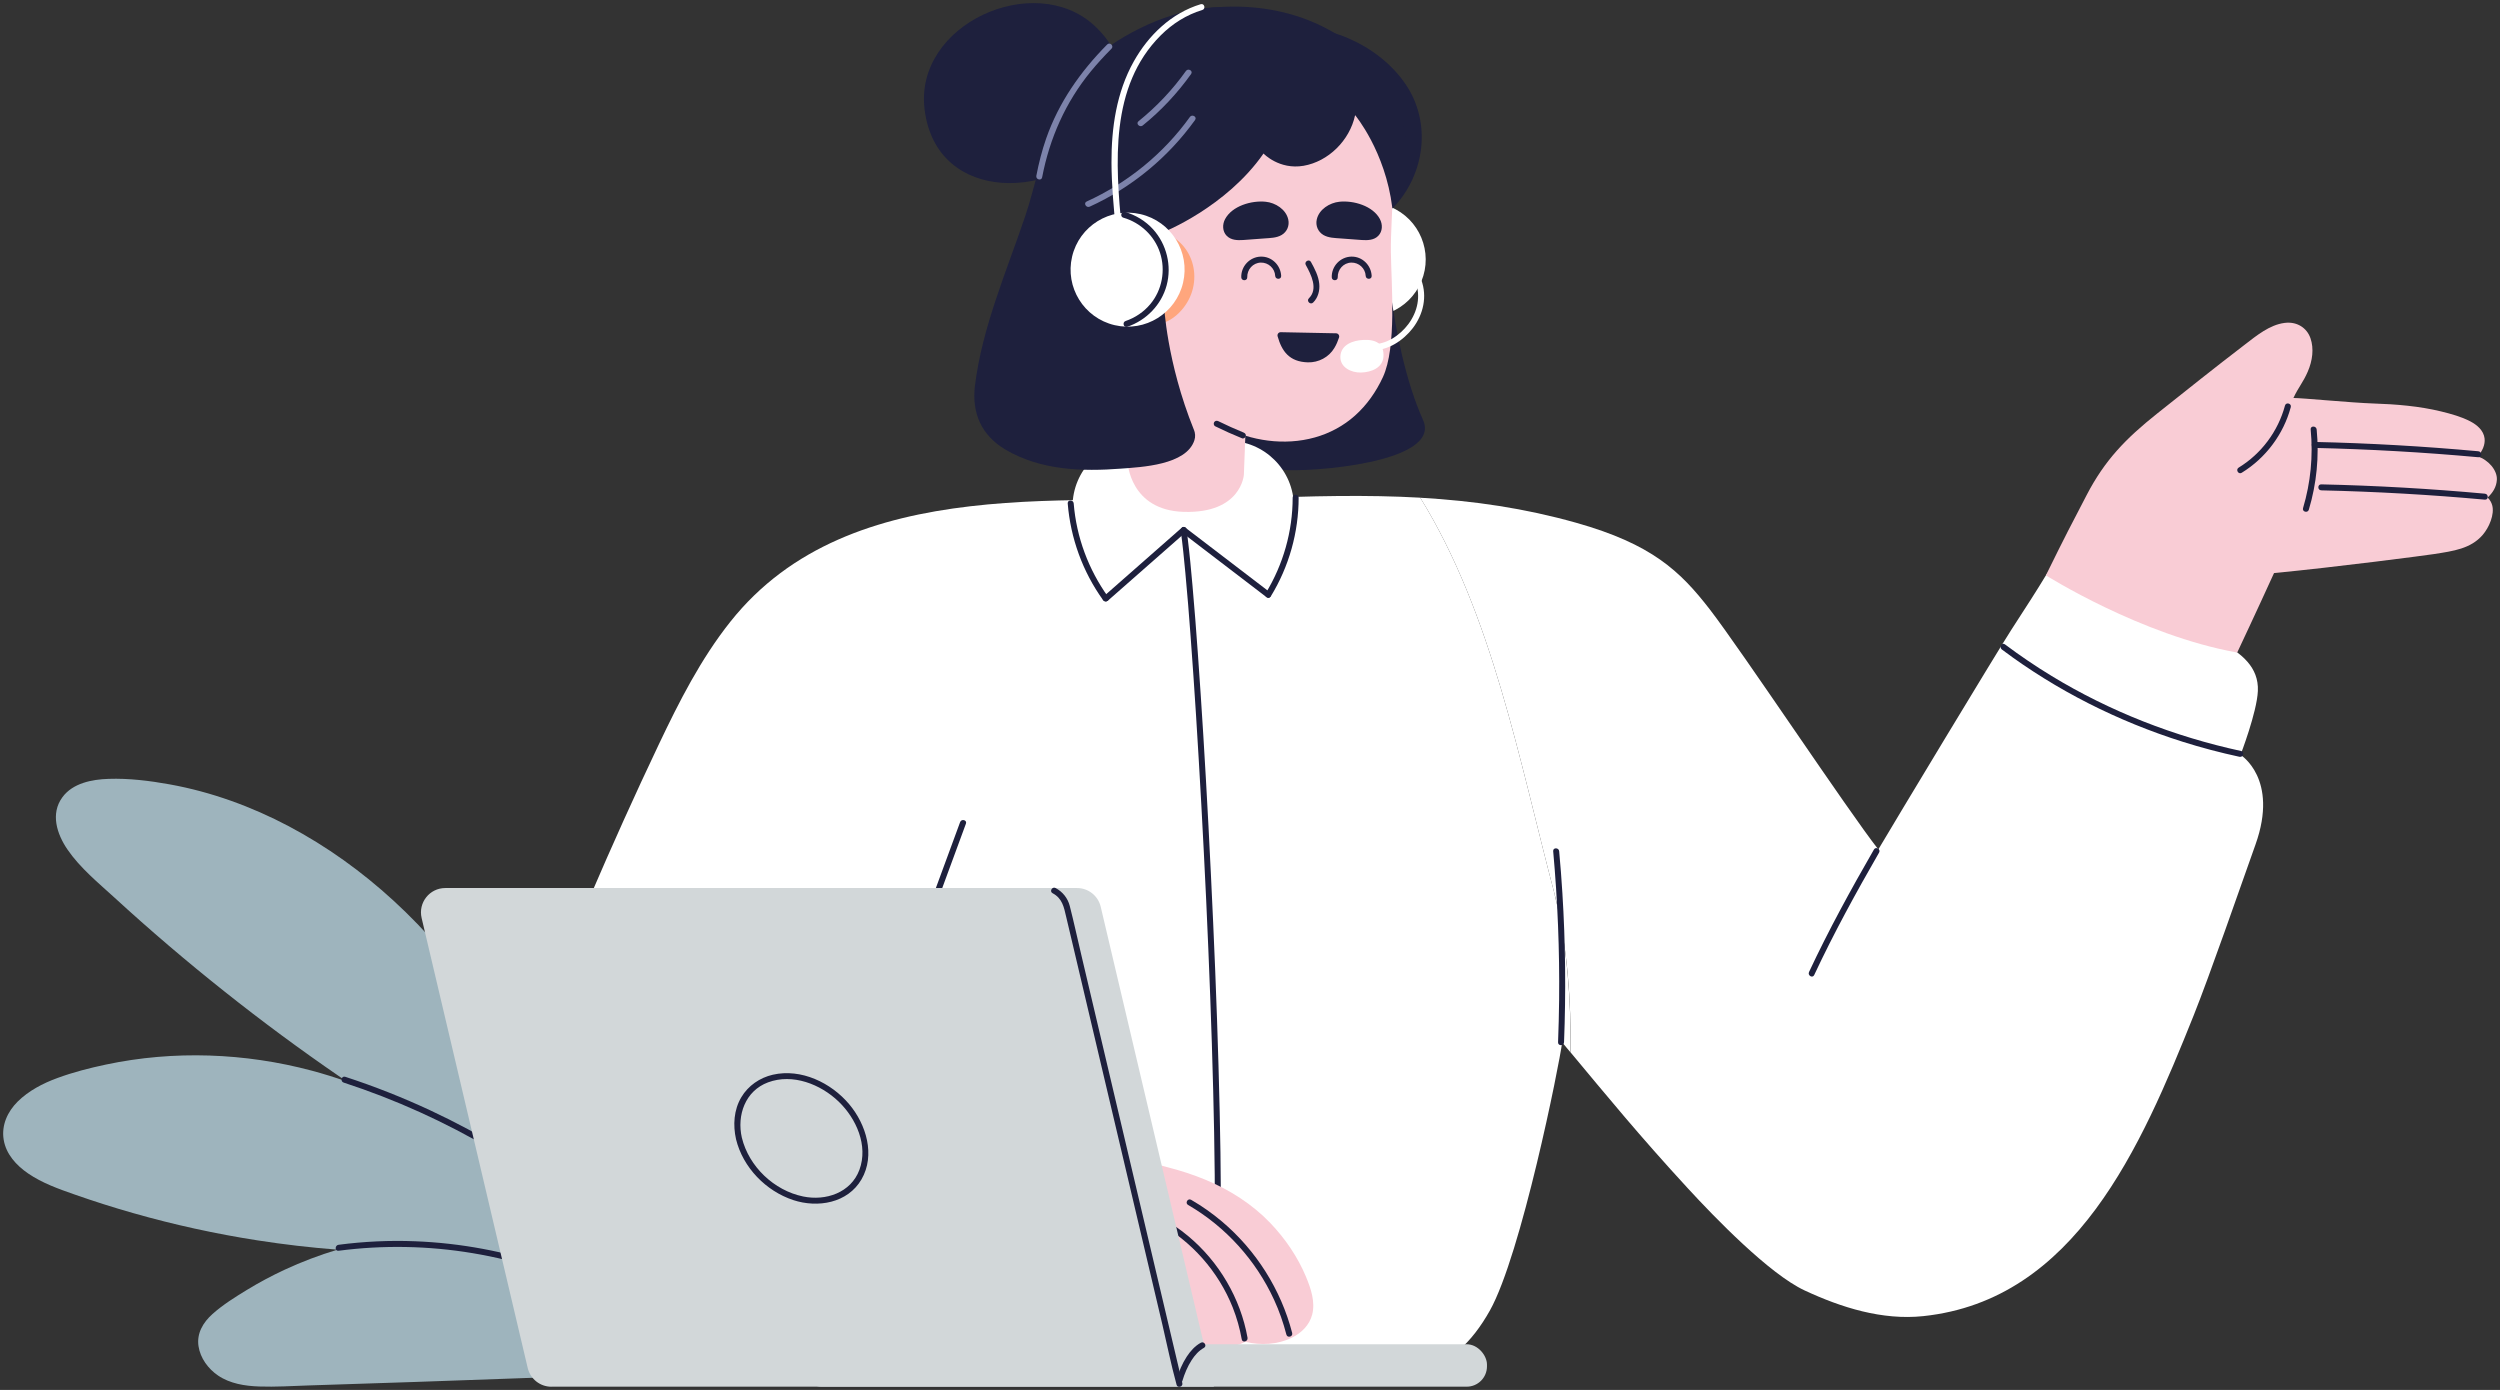 <?xml version="1.0" encoding="UTF-8"?><svg id="c" data-name="レイアウト" xmlns="http://www.w3.org/2000/svg" width="518" height="288"><rect width="100%" height="100%" fill="#333333" stroke="none"/><defs><style>.d {
        fill: #ffa67d;
      }

      .e {
        fill: #fff;
      }

      .f {
        fill: #d2d7d9;
      }

      .g {
        fill: #7d83ab;
      }

      .h {
        fill: #ccecf9;
        opacity: .7;
      }

      .i {
        fill: #f9ccd5;
      }

      .j {
        fill: #1e203d;
      }</style></defs><g><path class="h" d="M136.51,282.11c-.9-3.62-2.08-7.18-3.5-10.61-2.27-5.48-5.18-10.7-8.66-15.51-.25-.34-.51-.68-.77-1.02-2.91-7.7-6.08-15.31-9.66-22.72-4.15-8.59-8.86-16.94-14.32-24.76-5.28-7.56-11.27-14.65-18.07-20.88-6.55-6.01-13.83-11.25-21.69-15.41-7.74-4.09-16.06-7.12-24.69-8.68-4.14-.75-8.45-1.28-12.66-1.14-3.41.11-7.4.87-9.55,3.79-2.53,3.43-1.15,7.65,1.04,10.85,2.63,3.84,6.39,6.9,9.8,10.02,7.32,6.71,14.88,13.16,22.66,19.34,7.81,6.21,15.84,12.15,24.07,17.79.47.32.94.63,1.4.95-2.41-.86-4.85-1.62-7.31-2.28-13.85-3.69-28.58-4.24-42.62-1.27-3.42.72-6.85,1.6-10.13,2.81-2.97,1.09-5.91,2.62-8.18,4.86-2.1,2.08-3.4,4.9-2.91,7.89.48,3.01,2.63,5.34,5.07,7.01,2.9,1.98,6.22,3.17,9.51,4.32,4.04,1.42,8.12,2.72,12.24,3.89,8.46,2.41,17.06,4.3,25.75,5.65,5.5.86,11.04,1.5,16.59,1.93-3.74,1.13-7.41,2.51-10.95,4.16-2.65,1.23-5.23,2.61-7.73,4.13-2.48,1.51-5.05,3.11-7.22,5.05-1.92,1.72-3.29,3.98-2.89,6.65.37,2.48,2,4.69,4.04,6.08,2.47,1.69,5.58,2.18,8.51,2.28,3.44.12,6.9-.11,10.33-.22,14.66-.46,29.32-.96,43.97-1.5,8.46-.31,16.91-.63,25.37-.97,1.05-.84,2.11-1.67,3.17-2.5Z"/><path class="j" d="M71.2,224.31c10.73,3.5,21.06,8.18,30.78,13.92,9.65,5.69,18.69,12.41,26.9,20.02,4.66,4.31,9.04,8.91,13.14,13.76.52.61,1.39-.27.88-.88-7.3-8.64-15.54-16.46-24.52-23.34-9.04-6.92-18.82-12.86-29.13-17.68-5.76-2.69-11.68-5.03-17.72-7-.76-.25-1.09.95-.33,1.2h0Z"/><path class="j" d="M70.13,259.16c9.24-1.21,18.65-1.04,27.83.5,9.19,1.54,18.16,4.39,26.53,8.49,4.73,2.32,9.26,5.04,13.54,8.11.65.47,1.27-.61.63-1.07-7.62-5.48-16.05-9.8-24.93-12.83-8.92-3.05-18.28-4.8-27.7-5.17-5.31-.21-10.63.04-15.89.73-.78.1-.79,1.34,0,1.24h0Z"/></g><g><path class="e" d="M464.24,156.4s3.39-8.79,3.59-13.22c.11-2.48-.75-4.43-2.13-6.03-1.57-1.83-3.83-3.2-6.1-4.36-5.48-2.82-16.67-8.16-19.4-9.35-5.09-2.23-13.35-9.09-16.3-4.21-1.91,3.17-3.79,6.07-7.17,11.29-2.98,4.62-24.39,40.12-27.54,45.48-6.16-7.81-28.43-41.35-34.91-49.72-6.17-7.98-12.04-13.55-27.72-17.97-10.66-3-21.1-4.54-32.28-5.18,14.98,24.3,20.45,54.29,27.88,82.31,2.69,11.06,3.36,21.86,3.28,32.63,7.67,9.19,14.13,17.12,24.31,28.18,5.49,5.96,16.82,17.7,24.17,21.13,7.62,3.55,16.09,6.22,24.59,5.32,31.48-3.33,45.12-35.06,56.02-62.31,3.3-8.24,9.67-26.58,12.82-35.43,4.86-13.64-3.1-18.54-3.1-18.54Z"/><path class="j" d="M414.79,134.58c11.27,8.46,24.02,14.87,37.45,19.11,3.88,1.23,7.81,2.26,11.79,3.12.78.17,1.11-1.03.33-1.2-13.82-2.99-27.16-8.19-39.25-15.54-3.34-2.03-6.57-4.22-9.69-6.56-.64-.48-1.26.6-.63,1.07h0Z"/><path class="e" d="M322.16,185.43c-7.43-28.02-12.9-58.01-27.88-82.31-10.96-.62-22.62-.38-35.9.22-35.12,1.58-82.09-5.92-107.05,25.48-6.13,7.71-10.62,16.57-14.83,25.43-4.96,10.44-9.7,20.97-14.26,31.59-4.56,10.64-9.04,21.34-13.08,32.18-3.77,10.11-6.98,21.19-4.5,32.01,1.92,8.34,7.04,15.55,13.55,20.98,7.08,5.9,15.61,9.64,24.56,11.6,2.35.51,4.71.91,7.09,1.22h98.08c7.8-1.3,15.56-2.84,23.27-4.55,7.57-1.68,14.08,5.08,21.83,4.55,6.89-.48,12.03-5.8,15.66-12.28,6.5-11.59,14.39-50.9,14.98-55.57.59.7,1.17,1.4,1.74,2.09.08-10.77-.59-21.56-3.28-32.63Z"/><circle class="e" cx="283.6" cy="53.78" r="11.81" transform="translate(125.38 295.21) rotate(-67.5)"/><path class="j" d="M294.85,87.01c-7.23-16.09-8.19-41.99-8.19-41.99l-.34.51c-.34-1.6-.61-3.11-.77-4.43-.73-5.84-1.64-10.57-6.92-14.19-3.25-2.23-7.13-2.43-11.6,1.42-4.28,3.68-6.57,9.61-9.26,14.47-3.12,5.65-5.48,11.76-6.31,18.31-.77,6.06-22.77,12.31-20.22,18.18,2.31,5.34,11.41,11.6,16.96,13.71,6.47,2.46,10.73,3.66,17.58,4.35,5.31.54,33.1-1.39,29.07-10.34Z"/><path class="e" d="M235.85,91.33h18.62c7.52,0,13.62,6.1,13.62,13.62v6.97c0,2.96-2.4,5.36-5.36,5.36h-35.14c-2.96,0-5.36-2.4-5.36-5.36v-6.97c0-7.52,6.1-13.62,13.62-13.62Z"/><path class="j" d="M244.65,109.99c.39,2.77.69,5.85.96,8.74.41,4.36.76,8.73,1.08,13.09.41,5.42.77,10.83,1.12,16.25.39,6.19.76,12.38,1.1,18.58.36,6.61.7,13.22,1.01,19.83.31,6.69.59,13.39.84,20.09.24,6.42.45,12.83.61,19.25.15,5.87.27,11.74.32,17.61.04,4.96.05,9.92-.05,14.88-.07,3.72-.18,7.44-.48,11.14-.05.68-.12,1.35-.19,2.03-.09.79,1.16.79,1.24,0,.36-3.35.5-6.72.6-10.08.14-4.69.16-9.37.15-14.06-.02-5.68-.11-11.36-.24-17.04-.14-6.37-.33-12.74-.55-19.12-.23-6.67-.5-13.34-.8-20-.3-6.66-.62-13.32-.97-19.98-.33-6.32-.69-12.64-1.08-18.96-.35-5.65-.72-11.3-1.13-16.94-.33-4.64-.69-9.28-1.1-13.92-.29-3.32-.6-6.63-1.01-9.94-.07-.59-.15-1.19-.24-1.78-.11-.79-1.31-.45-1.2.33h0Z"/><path class="j" d="M229.54,124.47c5.38-4.73,10.76-9.47,16.15-14.2.6-.53-.28-1.4-.88-.88-5.38,4.73-10.76,9.47-16.15,14.2-.6.53.28,1.4.88.88h0Z"/><path class="j" d="M263.1,122.7c-5.85-4.47-11.69-8.94-17.54-13.41-.63-.48-1.25.59-.63,1.07,5.85,4.47,11.69,8.94,17.54,13.41.63.48,1.25-.59.63-1.07h0Z"/><path class="j" d="M221.23,104.3c.58,7.2,3.1,14.17,7.33,20.04.46.64,1.54.02,1.07-.63-4.1-5.69-6.6-12.42-7.16-19.41-.06-.79-1.3-.8-1.24,0h0Z"/><path class="j" d="M263.32,123.55c3.76-6.14,5.76-13.25,5.76-20.45,0-.8-1.24-.8-1.24,0,0,6.99-1.95,13.86-5.59,19.82-.42.68.65,1.31,1.07.63h0Z"/><path class="j" d="M321.82,176.37c.93,10.25,1.34,20.55,1.23,30.84-.03,2.92-.11,5.84-.22,8.75-.03.8,1.21.8,1.24,0,.4-10.29.3-20.59-.34-30.86-.18-2.91-.4-5.82-.67-8.73-.07-.79-1.31-.8-1.24,0h0Z"/><path class="j" d="M375.9,202.03c4.06-8.68,8.67-17.08,13.45-25.38.4-.69-.67-1.32-1.07-.63-4.78,8.3-9.39,16.7-13.45,25.38-.34.72.73,1.35,1.07.63h0Z"/><path class="j" d="M198.94,170.33c-2.71,7.38-5.43,14.75-8.14,22.13-.28.75.92,1.07,1.2.33,2.71-7.38,5.43-14.75,8.14-22.13.28-.75-.92-1.07-1.2-.33h0Z"/><g><path class="j" d="M231.78,8.32c7.34-4.58,17.17-8.06,26.01-6.45,11.96,2.17,10.42,16.62,6.42,25.01-3.37,7.07-10.31,14.68-18.6,17.34.6,2.87.74,5.84.44,8.77-.37,3.72-1.03,7.24-1.03,7.24,0,0,.02,8.46-6.6,11.04v-4.86s-11.53-4.3-17.74-18.1c-6.21-13.79-1.66-32.04,11.1-40Z"/><path class="j" d="M247.47,12.48c4.51-3.63,10.27-6.02,16.28-6.73,5.31-.63,10.74.08,15.64,2.19,4.74,2.04,8.88,5.26,11.7,9.29,5.62,8.03,4.25,18.91-2.55,25.96-2.14-1.73-3.59-3.34-5.76-5.04-5.77-4.52-11.63-8.95-17.57-13.27-5.83-4.24-11.75-8.37-17.74-12.41Z"/><path class="i" d="M287.14,24.59c-7.85-22.3-44.84-33.17-55.63-1.2-4.13,12.24.3,25.82,4.23,37.47,3.67,10.89,6.79,21.92,17.73,27.55,5.75,2.96,12.65,3.99,18.96,2.23,3.08-.86,5.94-2.39,8.34-4.54,2.46-2.2,4.37-4.94,5.76-7.94,2.9-6.22,1.75-19.18,1.66-25.95-.1-8.18,1.67-19.91-1.04-27.62Z"/><path class="j" d="M258.43,57.46c-.05-1.61,1.17-3.01,2.81-3.05,1.57-.04,2.91,1.19,2.98,2.76.04.79,1.28.8,1.24,0-.11-2.23-1.96-4.06-4.22-4-2.29.06-4.12,2-4.05,4.29.02.8,1.26.8,1.24,0h0Z"/><path class="j" d="M277.18,57.46c-.05-1.61,1.17-3.01,2.81-3.05,1.57-.04,2.91,1.19,2.98,2.76.04.79,1.28.8,1.24,0-.11-2.23-1.96-4.06-4.22-4-2.29.06-4.12,2-4.05,4.29.02.8,1.26.8,1.24,0h0Z"/><path class="i" d="M258.94,61.33s-.69,25.53-1.21,37.03c0,0-.49,8.05-12.45,7.7-11.21-.33-11.64-10.3-11.64-10.3l.18-34.97,25.12.54Z"/><path class="j" d="M264.72,69.68c-.12-.43.2-.86.65-.85,2.37.05,8.11.17,11.46.23.44,0,.76.44.62.87-.25.76-.55,1.48-.97,2.17-1.14,1.91-3.26,3.04-5.49,2.98-3.87-.11-5.4-2.33-6.27-5.4Z"/><path class="d" d="M244.33,64.78c5.22-5.21,3.79-14.06-3.3-16.67-7.36-2.72-12.95,3.95-12.77,9.02.28,8,9.86,13.86,16.07,7.66Z"/><path class="j" d="M234.79,53.36c-1.68,3.02-1.25,6.75,1.05,9.33.53.6,1.41-.28.88-.88-1.93-2.15-2.26-5.3-.86-7.82.39-.7-.68-1.32-1.07-.63h0Z"/><path class="j" d="M254.18,48.86c.89.92,2.23.95,3.42.87,1.48-.1,2.96-.22,4.44-.33,1.17-.09,2.46-.09,3.51-.71,1.12-.66,1.66-1.92,1.38-3.2-.46-2.11-2.66-3.49-4.7-3.69-2.91-.29-6.93.85-8.4,3.61-.58,1.1-.56,2.53.34,3.45Z"/><path class="j" d="M285.93,45.41c-1.47-2.77-5.49-3.91-8.4-3.61-2.03.21-4.24,1.58-4.7,3.69-.28,1.27.26,2.54,1.38,3.2,1.05.61,2.34.62,3.51.71,1.48.11,2.96.24,4.44.33,1.19.08,2.53.05,3.42-.87.9-.92.93-2.35.34-3.45Z"/><path class="j" d="M270.56,54.9c1.08,1.97,2.63,4.96.64,6.91-.57.56.31,1.44.88.88,1.02-1,1.41-2.48,1.27-3.88-.16-1.64-.94-3.11-1.72-4.53-.38-.7-1.46-.07-1.07.63h0Z"/><path class="j" d="M251.8,88.33c1.82.9,3.68,1.73,5.56,2.49.31.13.68-.14.76-.43.1-.35-.12-.64-.43-.76-1.78-.73-3.54-1.52-5.27-2.37-.3-.15-.67-.08-.85.22-.16.27-.08.7.22.85h0Z"/><path class="j" d="M241.03,48.11s13.02-5.15,20.77-16.3c0,0,3.23,3.42,8.31,2.54,5.08-.88,9.53-5.19,10.67-10.49,0,0,6.26,7.48,7.7,19.16,0,0,7.59-16.29-2.69-28.33-10.27-12.04-25.68-15.29-40.24-12.26-14.56,3.03-23.55,27.41-23.16,30.7,3.2,26.62,18.63,14.98,18.63,14.98Z"/><path class="j" d="M247.36,89.01c-5.65-14.01-6.17-25.77-6.17-25.77l-3.38,1.81c-.32-1.1-.65-2.16-.96-3.12-.35-1.71,6.05-3.24,5.69-4.95-.84-3.99-1.69-7.98-2.53-11.97-1.21-5.74-4.11-14.83-9.1-18.5-3.07-2.26-8.99-6.6-11.94-1.19-3.41,6.25-4.42,13.21-6.54,19.45-3.86,11.41-8.94,23.09-10.42,35.12-.7,5.7,1.36,10.33,6.31,13.26,7.33,4.34,16,4.56,23.95,3.95,4.2-.32,13.55-.72,15.21-5.89.24-.74.18-1.49-.11-2.2Z"/><path class="g" d="M225.79,42.82c8.7-3.96,16.26-10.2,21.83-17.96.47-.65-.61-1.27-1.07-.63-5.45,7.59-12.88,13.65-21.39,17.52-.73.33-.1,1.4.63,1.07h0Z"/><path class="g" d="M236.77,26c3.82-3.08,7.18-6.68,10.03-10.67.46-.65-.61-1.27-1.07-.63-2.78,3.91-6.1,7.41-9.83,10.42-.62.5.26,1.37.88.88h0Z"/><path class="j" d="M226.75,5.3c-12.42-11.44-37.33-.34-35.18,17.34,2.42,19.99,27.96,18.83,37.59,5.5,5.42-7.52,4.41-16.56-2.4-22.83Z"/><path class="g" d="M229.42,9.21c-5.55,5.6-10.05,12.01-12.66,19.5-.87,2.51-1.53,5.1-2.03,7.71-.15.78,1.05,1.11,1.2.33,1.55-8.1,4.86-15.59,10.11-21.98,1.34-1.63,2.77-3.18,4.26-4.68.56-.57-.31-1.44-.88-.88h0Z"/></g><circle class="e" cx="233.63" cy="55.87" r="11.81" transform="translate(125.93 270.59) rotate(-76.81)"/><path class="j" d="M232.75,45.1c3.55,1.03,6.46,3.75,7.61,7.28,1.18,3.62.43,7.72-2.02,10.64-1.35,1.61-3.12,2.81-5.11,3.49-.75.25-.43,1.45.33,1.2,3.95-1.33,7.08-4.54,8.17-8.59,1.09-4.06.01-8.48-2.8-11.6-1.57-1.73-3.61-2.97-5.84-3.61-.77-.22-1.1.97-.33,1.2h0Z"/><path class="e" d="M282.4,70.44c-2.08.1-4.54.98-4.67,3.37-.13,2.31,2.26,3.43,4.25,3.38,2.19-.05,4.52-1,4.67-3.28.18-2.62-1.44-3.62-4.25-3.48Z"/><path class="e" d="M284.2,72.53c3.33.22,6.59-2.01,8.54-4.55,2.18-2.86,3.02-6.55,1.75-9.98-.27-.74-1.47-.42-1.2.33,1.13,3.06.44,6.26-1.49,8.84-1.71,2.29-4.63,4.32-7.61,4.12-.8-.05-.79,1.19,0,1.24h0Z"/><path class="e" d="M232.44,47.6c-1.32-13.69-2.54-29.68,8.06-40.27,2.42-2.42,5.34-4.27,8.62-5.26.76-.23.44-1.43-.33-1.2-6.08,1.84-10.84,6.43-13.89,11.89-3.57,6.39-4.63,13.75-4.6,20.98.02,4.63.46,9.25.9,13.86.08.79,1.32.8,1.24,0h0Z"/><path class="i" d="M515.43,103.09c1.07-.98,1.83-2.17,1.92-3.67.12-1.99-1.8-4.18-3.99-4.84.98-1.08,1.61-2.44,1.44-3.77-.21-1.62-1.53-2.75-2.93-3.49-1.84-.97-3.99-1.56-6.07-2.07-4.53-1.1-9.31-1.5-14.1-1.65-4.37-.14-14.69-1.14-16.5-1.14,1.05-2.26,1.99-3.19,2.98-5.48.97-2.26,1.3-4.73.55-6.9-.75-2.16-2.81-3.51-5.38-3.17-3.12.4-5.84,2.67-8.28,4.54-6.1,4.67-12.11,9.46-18.11,14.24-6.53,5.2-10.84,9.66-14.58,16.84-3.14,6.03-4.36,8.31-8.47,16.68,0,0,19.61,12.41,39.64,16,0,0,4.03-8.55,7.63-16.47,12.92-1.24,31.55-3.68,33.18-3.94,4.03-.63,7.56-1.11,10.03-3.94,1.37-1.57,2.5-4.28,2-6.15-.16-.61-.5-1.17-.95-1.62Z"/><path class="j" d="M473.45,84.03c-1.43,5.33-4.89,9.98-9.6,12.86-.68.42-.06,1.49.63,1.07,4.97-3.05,8.66-7.97,10.17-13.6.21-.77-.99-1.1-1.2-.33h0Z"/><path class="j" d="M479.6,92.81c11.32.26,22.63.9,33.91,1.93.79.07.79-1.17,0-1.24-11.28-1.03-22.59-1.68-33.91-1.93-.8-.02-.8,1.22,0,1.24h0Z"/><path class="j" d="M480.96,101.6c11.32.26,22.63.9,33.91,1.93.79.07.79-1.17,0-1.24-11.28-1.03-22.59-1.68-33.91-1.93-.8-.02-.8,1.22,0,1.24h0Z"/><path class="j" d="M478.77,88.98c.53,5.49,0,11.01-1.58,16.3-.23.77.97,1.09,1.2.33,1.61-5.38,2.17-11.03,1.62-16.63-.08-.79-1.32-.8-1.24,0h0Z"/><g><path class="i" d="M270.63,264.61c-1.73-4.15-4.31-7.94-7.41-11.19-3.76-3.93-8.42-6.88-13.43-8.97-2.55-1.06-5.19-1.91-7.87-2.6-2.58-.66-5.68-1.74-8.35-1.15-1.39.31-2.69.91-3.84,1.74-1.77-.94-3.87-1.29-5.88-.85-2.31.51-4.39,1.84-5.92,3.64-1.65,1.94-2.59,4.41-2.93,6.91-.63,4.62.65,9.42,3.5,13.12,1.33,1.72,2.99,3.2,4.92,4.21,2.1,1.1,4.34,1.45,6.68,1.39,1.48-.04,2.97-.16,4.43.12,1.24.24,2.36.83,3.37,1.58,1.98,1.45,3.63,3.29,5.77,4.54,4.16,2.43,9.84,3.14,14.26.97.02-.01.04-.02.07-.04,3.23.76,6.72.59,9.65-.85,2.01-.99,3.67-2.6,4.24-4.82.66-2.61-.27-5.37-1.27-7.76Z"/><path class="j" d="M246.18,249.67c7.79,4.52,14.05,11.47,17.81,19.65,1.07,2.32,1.91,4.74,2.55,7.21.2.77,1.4.44,1.2-.33-2.31-8.95-7.46-17.11-14.52-23.08-2-1.69-4.15-3.21-6.42-4.52-.69-.4-1.32.67-.63,1.07h0Z"/><path class="j" d="M239.79,253.28c7.07,3.82,12.68,10.18,15.64,17.65.84,2.13,1.46,4.34,1.86,6.59.14.78,1.33.45,1.2-.33-1.45-8.17-5.91-15.74-12.27-21.05-1.8-1.5-3.74-2.82-5.8-3.94-.7-.38-1.33.69-.63,1.07h0Z"/></g></g><g><path class="f" d="M114.26,287.32h137.26l-23.45-99.43c-.54-2.28-2.57-3.89-4.91-3.89H92.27c-3.26,0-5.66,3.04-4.91,6.21l21.98,93.23c.54,2.28,2.57,3.89,4.91,3.89Z"/><path class="j" d="M152.51,236.06c1.43,5.85,6.18,10.72,11.86,12.6,5.07,1.67,11.27.63,14.13-4.29,2.92-5.04.98-11.38-2.54-15.57-3.75-4.46-9.96-7.46-15.83-6.12-2.7.62-5.11,2.27-6.53,4.67-1.56,2.63-1.75,5.78-1.09,8.71.18.78,1.37.45,1.2-.33-1.06-4.66.7-9.71,5.44-11.47,5.09-1.89,10.88.39,14.62,3.99,3.65,3.51,6.16,9.12,4.3,14.14-1.76,4.75-6.99,6.49-11.66,5.52-6.04-1.25-11.24-6.19-12.7-12.19-.19-.77-1.39-.45-1.2.33Z"/><rect class="f" x="166.02" y="278.53" width="142.08" height="8.79" rx="4.2" ry="4.2" transform="translate(474.12 565.85) rotate(-180)"/><path class="j" d="M244.98,286.59c-.81-3.43-1.62-6.87-2.43-10.3-1.92-8.14-3.84-16.27-5.76-24.41-2.3-9.76-4.61-19.53-6.91-29.29-1.92-8.15-3.85-16.31-5.77-24.46-.82-3.46-1.57-6.95-2.45-10.4-.41-1.62-1.47-2.95-2.94-3.73-.71-.37-1.33.7-.63,1.07,2.04,1.07,2.36,2.92,2.82,4.89.53,2.24,1.06,4.48,1.59,6.72,1.84,7.79,3.67,15.58,5.51,23.36,2.28,9.65,4.55,19.3,6.83,28.95,2,8.47,3.99,16.94,5.99,25.41.97,4.1,1.79,8.27,2.91,12.34.02.06.03.12.04.17.18.78,1.38.45,1.2-.33h0Z"/><path class="j" d="M248.82,278.21c-1.22.66-2.16,1.73-2.92,2.88-.95,1.45-1.62,3.08-2.12,4.73-.23.77.97,1.09,1.2.33.46-1.52,1.07-3.01,1.94-4.35.65-1,1.47-1.94,2.53-2.52.7-.38.08-1.45-.63-1.07h0Z"/></g></svg>
